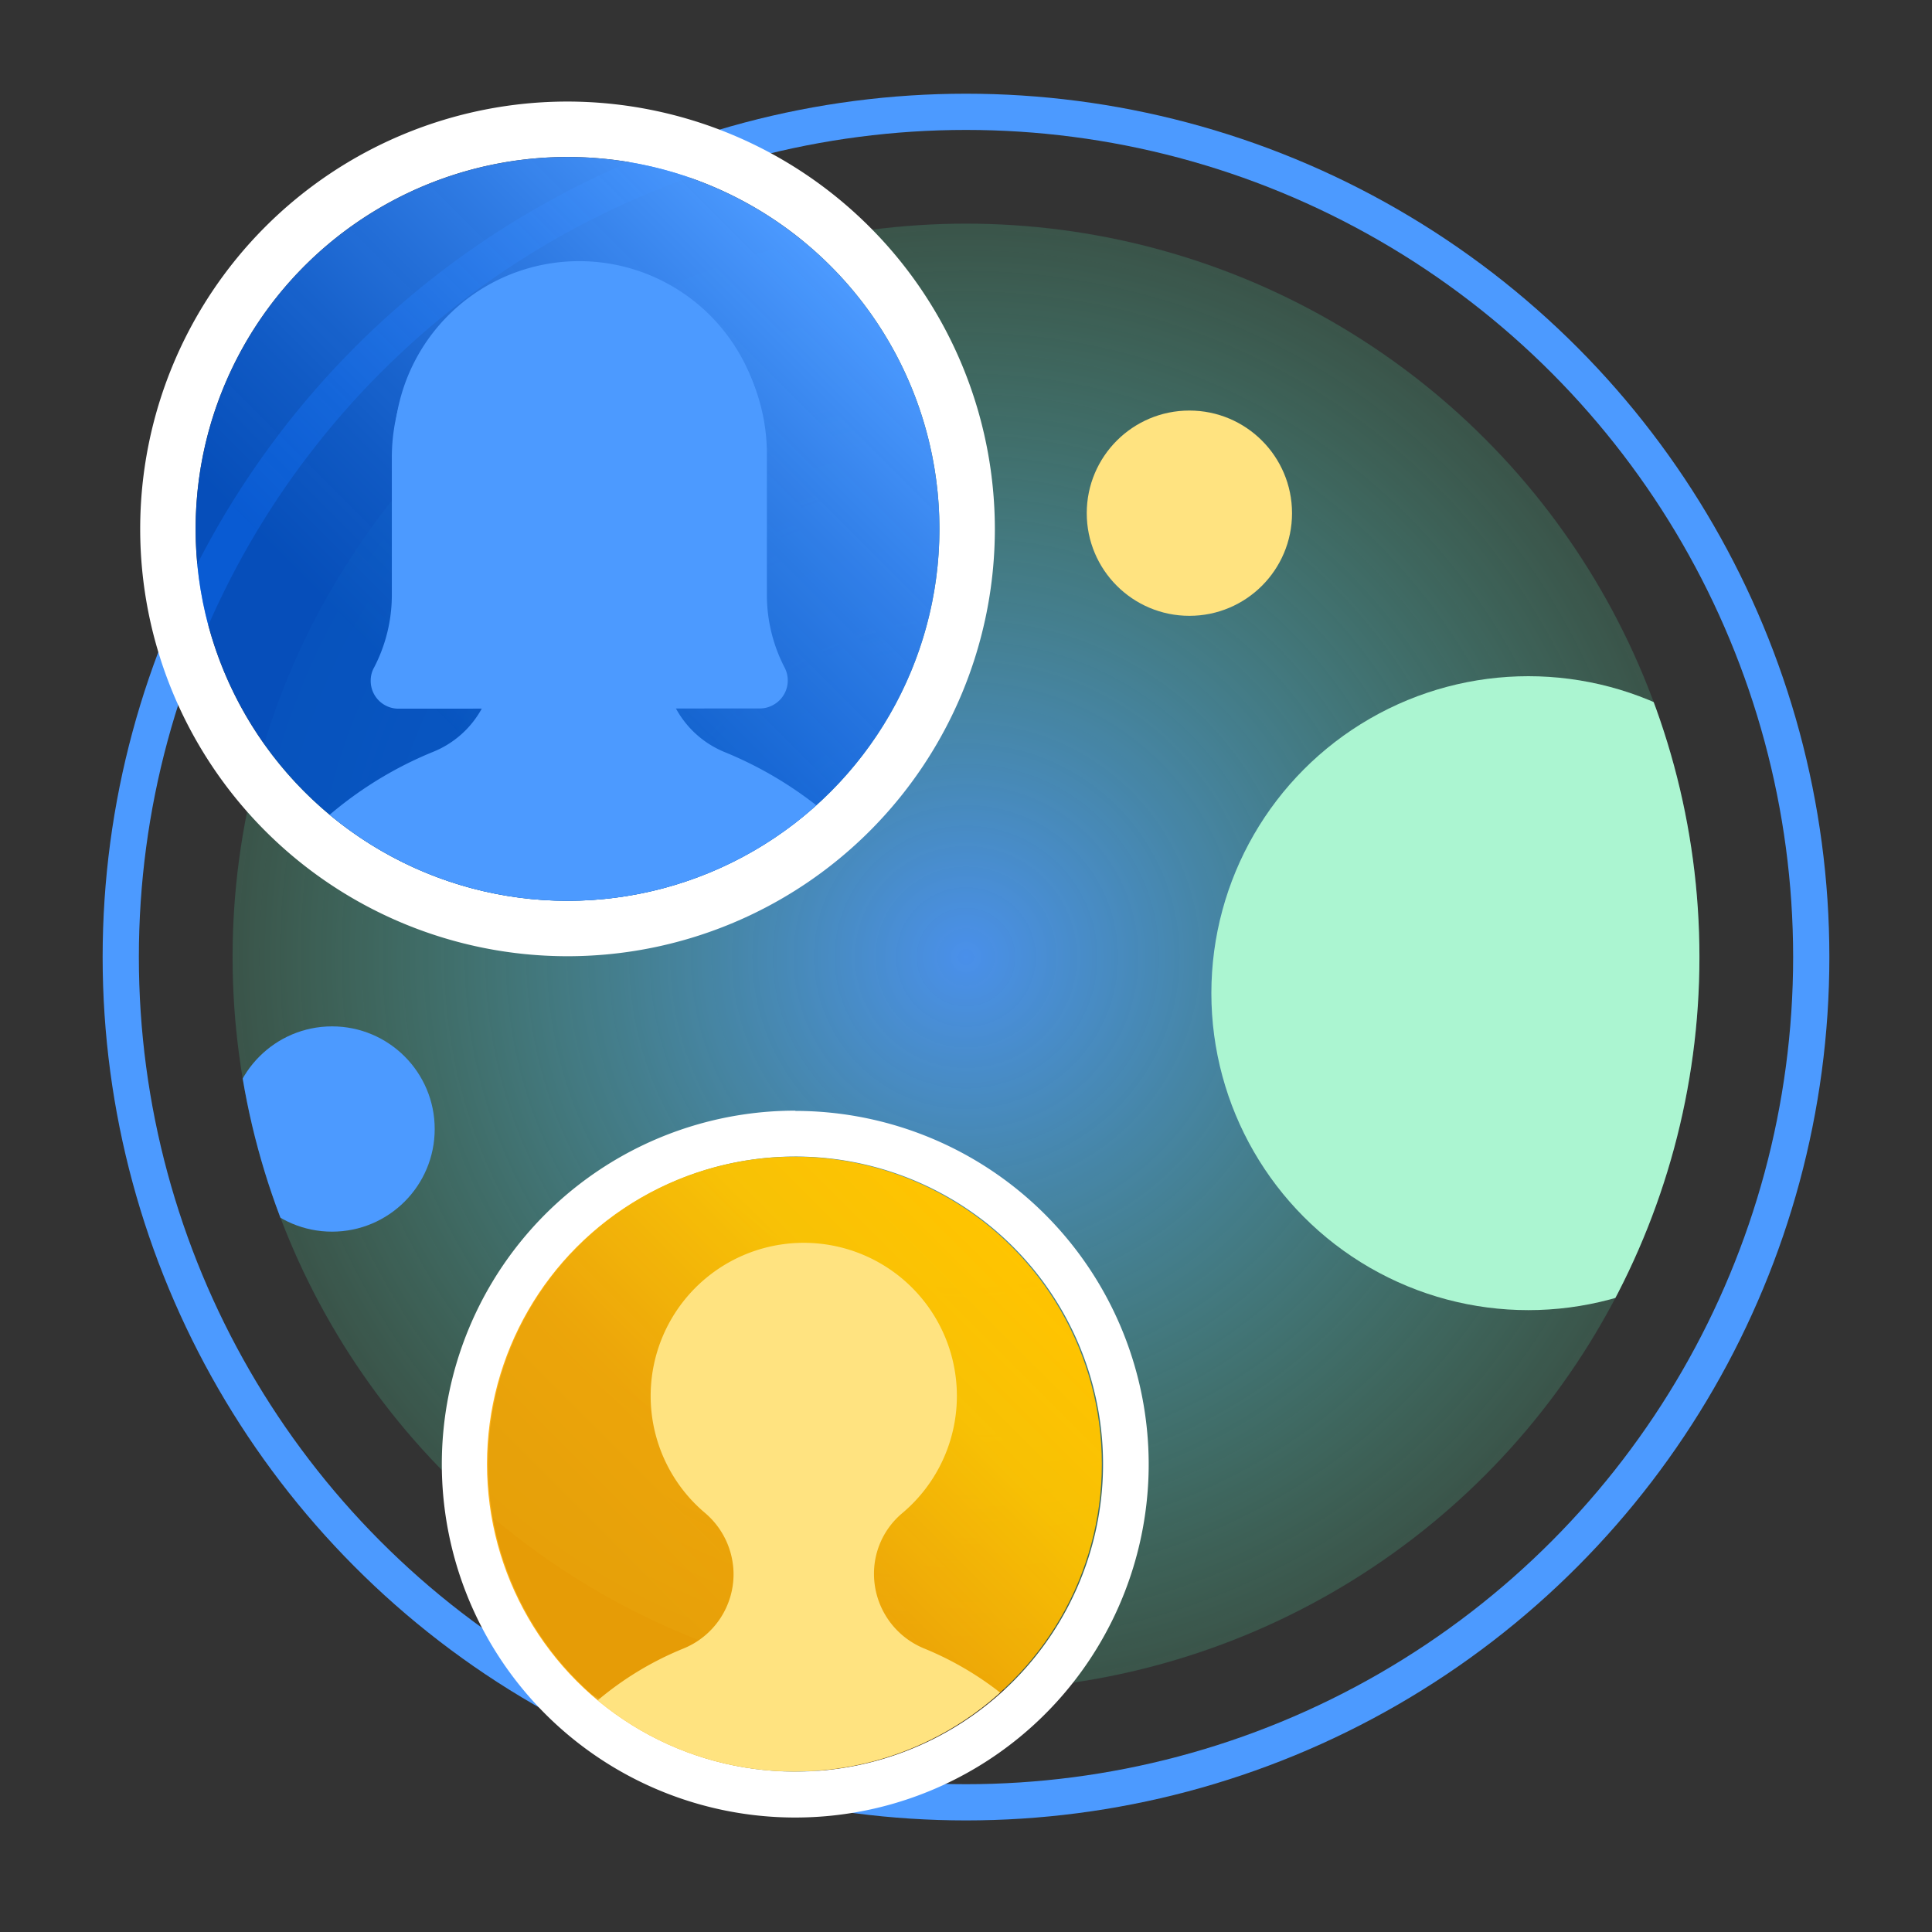 <svg id="Layer_1" data-name="Layer 1" xmlns="http://www.w3.org/2000/svg" xmlns:xlink="http://www.w3.org/1999/xlink" viewBox="0 0 160 160"><rect x="0" y="0" width="160" height="160" fill="#333333" stroke="none"/><defs><style>.cls-1,.cls-3{fill:none;}.cls-2{fill:url(#radial-gradient);}.cls-3{stroke:#4c9aff;stroke-miterlimit:10;stroke-width:3px;}.cls-4{clip-path:url(#clip-path);}.cls-5{fill:#abf5d1;}.cls-6{fill:#4c9aff;}.cls-7{fill:#fff;}.cls-8{fill:url(#linear-gradient);}.cls-9{clip-path:url(#clip-path-2);}.cls-10{fill:url(#linear-gradient-2);}.cls-11{clip-path:url(#clip-path-3);}.cls-12{fill:#ffe380;}</style><radialGradient id="radial-gradient" cx="80" cy="79.26" r="60.74" gradientUnits="userSpaceOnUse"><stop offset="0" stop-color="#4c9aff" stop-opacity="0.9"/><stop offset="1" stop-color="#57d9a3" stop-opacity="0.2"/></radialGradient><clipPath id="clip-path"><circle class="cls-1" cx="80" cy="79.26" r="60.74"/></clipPath><linearGradient id="linear-gradient" x1="25.22" y1="326.43" x2="68.78" y2="369.98" gradientTransform="matrix(1, 0, 0, -1, 0, 392)" gradientUnits="userSpaceOnUse"><stop offset="0.2" stop-color="#0052cc" stop-opacity="0.88"/><stop offset="0.39" stop-color="#0d5fd5" stop-opacity="0.9"/><stop offset="0.75" stop-color="#3180ed" stop-opacity="0.96"/><stop offset="1" stop-color="#4c9aff"/></linearGradient><clipPath id="clip-path-2"><circle class="cls-1" cx="47" cy="43.8" r="30.8"/></clipPath><linearGradient id="linear-gradient-2" x1="47.78" y1="252.75" x2="83.79" y2="288.76" gradientTransform="matrix(1, 0, 0, -1, 0, 392)" gradientUnits="userSpaceOnUse"><stop offset="0.2" stop-color="#ffab00" stop-opacity="0.88"/><stop offset="0.39" stop-color="#ffab00" stop-opacity="0.9"/><stop offset="0.75" stop-color="#ffc400" stop-opacity="0.96"/><stop offset="1" stop-color="#ffc400"/></linearGradient><clipPath id="clip-path-3"><circle class="cls-1" cx="65.79" cy="121.25" r="25.46"/></clipPath></defs><circle class="cls-2" cx="80" cy="79.26" r="60.74"/><circle class="cls-3" cx="80" cy="79.26" r="70"/><g class="cls-4"><circle class="cls-5" cx="126.57" cy="82.25" r="26.25"/><circle class="cls-6" cx="27.5" cy="93.5" r="8.5"/></g><path class="cls-7" d="M47,13A30.8,30.8,0,1,1,16.2,43.8,30.8,30.8,0,0,1,47,13m0-4.59A35.39,35.39,0,1,0,82.39,43.8,35.43,35.43,0,0,0,47,8.41Z"/><circle class="cls-8" cx="47" cy="43.8" r="30.8"/><g class="cls-9"><path class="cls-6" d="M57.76,48.75a15.33,15.33,0,1,0-21.59-2A14.86,14.86,0,0,0,38,48.67a8.08,8.08,0,0,1,2.88,6.16h0a8,8,0,0,1-5,7.43,31.65,31.65,0,0,0-9.64,6.16L47.94,78l21.68-9.59A31.86,31.86,0,0,0,60,62.28,8.06,8.06,0,0,1,55,54.83,7.89,7.89,0,0,1,57.76,48.75Z"/><path class="cls-6" d="M33,58.69a2.3,2.3,0,0,1-2.3-2.32,2.19,2.19,0,0,1,.28-1.09,13,13,0,0,0,1.47-6V37.88c0-8.52,7-15.93,15.48-16a15.47,15.47,0,0,1,11.44,5,16,16,0,0,1,4.14,11V49.27a13.1,13.1,0,0,0,1.46,6A2.31,2.31,0,0,1,64,58.4a2.25,2.25,0,0,1-1.08.27Z"/></g><path class="cls-7" d="M65.87,95.78a25.47,25.47,0,1,1-25.46,25.47A25.46,25.46,0,0,1,65.87,95.78m0-3.8a29.27,29.27,0,1,0,29.26,29.27A29.29,29.29,0,0,0,65.87,92Z"/><circle class="cls-10" cx="65.79" cy="121.25" r="25.46"/><g class="cls-11"><path class="cls-12" d="M74.69,125.34a12.68,12.68,0,1,0-17.86-1.61,12.53,12.53,0,0,0,1.54,1.55,6.69,6.69,0,0,1,2.38,5.09h0a6.65,6.65,0,0,1-4.14,6.15,26.39,26.39,0,0,0-8,5.08l17.93,7.94L84.5,141.6a26.41,26.41,0,0,0-7.94-5.07,6.68,6.68,0,0,1-4.18-6.16A6.53,6.53,0,0,1,74.69,125.34Z"/></g><circle class="cls-12" cx="98.5" cy="42.5" r="8.5"/></svg>